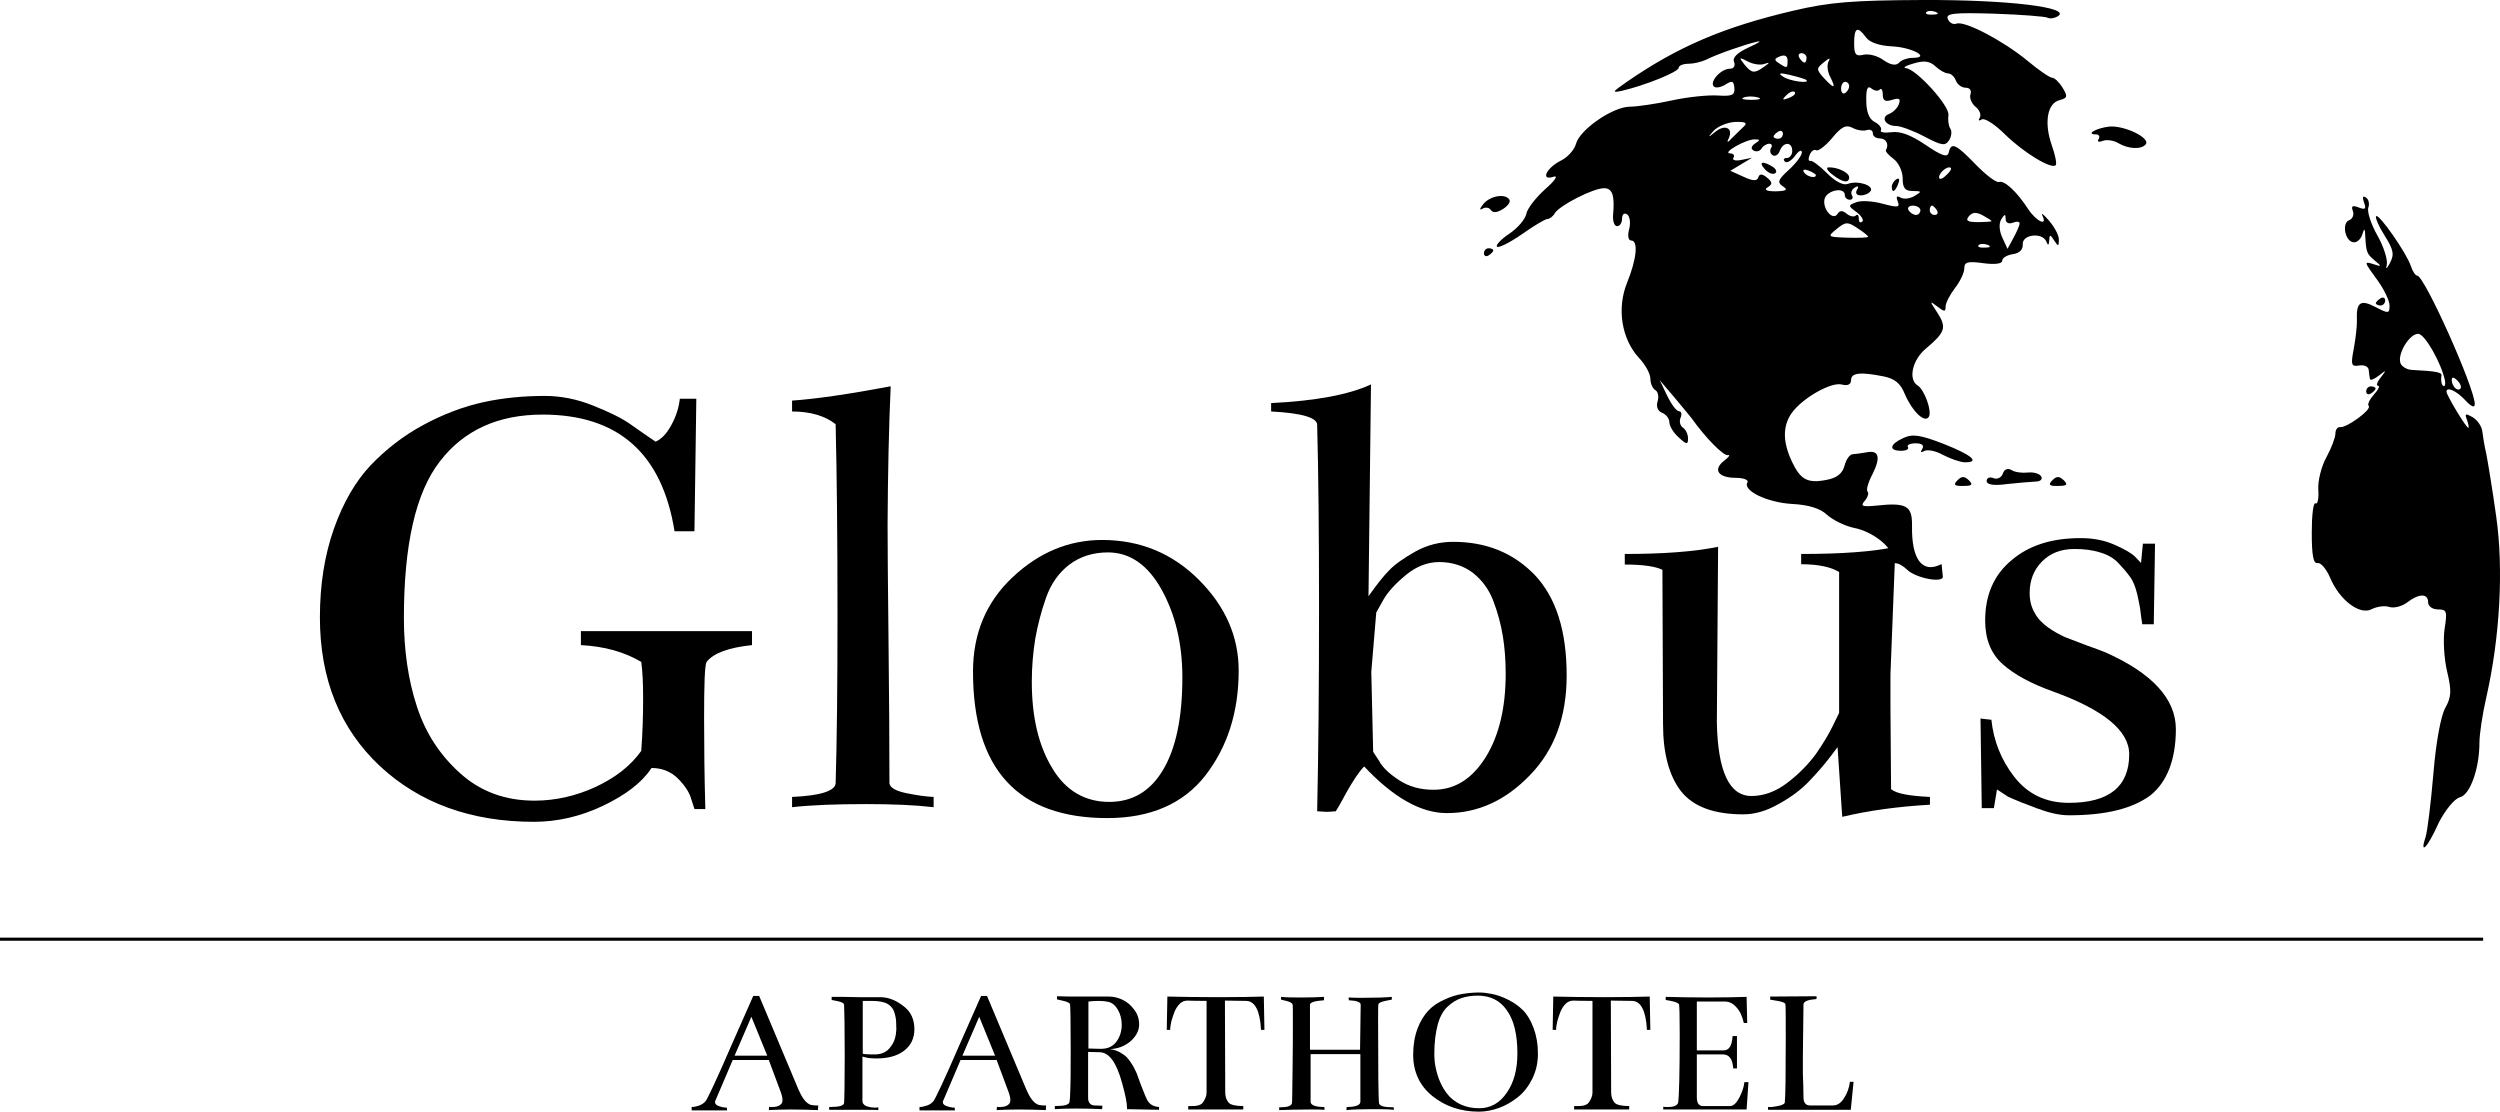 <?xml version="1.0" encoding="UTF-8"?>
<svg id="Warstwa_2" data-name="Warstwa 2" xmlns="http://www.w3.org/2000/svg" viewBox="0 0 803.62 357.34">
  <g id="Warstwa_1-2" data-name="Warstwa 1">
    <g>
      <path d="M175.13,127.27c5.1,0,10.3,1,15.5,3.1,5.3,2.1,9.4,4.1,12.3,6.2,2.9,2.1,5.5,3.8,7.8,5.4,1.9-.8,3.6-2.6,5.1-5.4,1.5-2.7,2.4-5.6,2.7-8.4h5.3l-.6,42.6h-6.4c-4-25-18.1-37.5-42.4-37.5-14.3,0-25.3,5-33,15-7.8,10-11.6,26.8-11.6,50.4,0,10.4,1.4,20,4.2,28.5,2.8,8.6,7.5,15.7,14,21.5,6.5,5.8,14.4,8.7,23.8,8.7,6.7,0,13.3-1.5,19.6-4.4,6.4-3,11.3-6.8,14.7-11.6.4-5.4.6-10.9.6-16.7,0-5.1-.2-9.1-.6-11.9-5.4-3.2-11.8-5-19.4-5.4v-4.5h55v4.5c-7.6.8-12.4,2.6-14.6,5.4-.6,1.1-.8,7.1-.8,18.1,0,9.1.1,18.8.4,29.2h-3.5l-1-3.1c-.6-2.2-2-4.4-4.3-6.7s-5.2-3.4-8.5-3.4c-3,4.6-8.2,8.6-15.5,12.1s-14.8,5.2-22.3,5.2c-20.2,0-36.7-6-49.5-17.9-12.8-12-19.3-27.9-19.3-47.8,0-10.5,1.5-20,4.5-28.5s7-15.3,11.8-20.4c4.9-5.1,10.5-9.5,17-13s12.9-5.9,19.3-7.3c6.4-1.4,13-2,19.7-2Z" style="stroke-width: 0px;"/>
      <path d="M286.31,124.17c-.6,13.2-.9,28-1,44.5,0,6.6.1,18.9.3,37,.2,18,.3,33.4.3,46.2.3,1.4,2.1,2.4,5.5,3.1s6.3,1.1,8.7,1.2v3.3c-6-.7-13.2-1-21.6-1-9.8,0-17.7.3-23.9,1v-3.3c9.1-.4,13.7-1.9,14-4.3.4-13,.6-31.1.6-54.1,0-24.6-.2-45-.6-61.4-3.4-2.7-8.1-4.1-14-4.1v-3.5c7.3-.5,17.9-2,31.7-4.6Z" style="stroke-width: 0px;"/>
      <path d="M356.57,257.77c7.4,0,13.2-3.4,17.3-10.3,4.1-6.9,6.2-16.7,6.2-29.7,0-10.7-2.2-20.1-6.6-28.1-4.4-8-10.2-12.1-17.3-12.1-4.8,0-8.9,1.3-12.4,3.9-3.4,2.6-5.9,6.1-7.5,10.6s-2.7,8.9-3.5,13.3c-.7,4.4-1.1,9-1.1,13.8,0,11.4,2.2,20.6,6.6,27.8,4.3,7.2,10.5,10.8,18.3,10.8ZM354.27,173.57c12.2,0,22.6,4.3,31.1,12.8s12.8,18.2,12.8,29.2c0,13.3-3.6,24.5-10.7,33.7-7.1,9.1-17.7,13.7-31.5,13.7-28.8,0-43.2-15.7-43.2-47.1,0-12.2,4.2-22.3,12.7-30.3,8.5-8,18.1-12,28.8-12Z" style="stroke-width: 0px;"/>
      <path d="M503.6,217.17c0,13.2-3.9,23.9-11.8,32-7.9,8.2-16.8,12.2-26.7,12.2-8.4,0-17.2-5-26.6-15-1.8,1.9-3.6,4.7-5.6,8.2-1.9,3.6-3.1,5.6-3.5,6.2-1.1.1-2.1.2-3.1.2l-2.9-.2c.4-18.1.6-40,.6-65.7,0-23.9-.2-43.4-.6-58.5,0-2.3-4.9-3.8-14.8-4.3v-2.7c14.3-.7,25-2.7,32.1-6l-.8,68.1c2.6-3.7,4.8-6.5,6.7-8.4,1.8-1.9,4.7-3.9,8.4-6,3.8-2.1,7.8-3.1,12.1-3.1,10.6,0,19.3,3.5,26.2,10.6,6.9,7.3,10.3,18,10.3,32.4ZM484,216.57c0-4.3-.3-8.3-.9-12s-1.6-7.5-3-11.2c-1.4-3.8-3.6-6.8-6.6-9.2-3-2.3-6.7-3.5-10.9-3.5-3.7,0-7.3,1.4-10.6,4.1-3.4,2.8-5.8,5.4-7.3,8l-2.3,4.1-1.6,19.1.6,25.7,1.9,2.9c1.1,2.1,3.2,4.1,6.4,6.2,3.2,2.1,6.9,3.1,11.1,3.1,6.9,0,12.4-3.5,16.8-10.5,4.3-7,6.4-15.9,6.4-26.8Z" style="stroke-width: 0px;"/>
      <path d="M522.38,178.07c12.1,0,22-.7,29.9-2.3l-.4,56.4c.3,15.8,4,23.7,11.1,23.7,4,0,7.8-1.4,11.5-4.2s6.7-5.9,9.1-9.1c2.3-3.3,4.2-6.4,5.6-9.3l2-4.1v-45.3c-2.6-1.6-6.7-2.5-12.2-2.5v-3.3c12.9,0,23-.7,30.3-2.3l-1.6,41v10.3l.2,26.6c1.6,1.4,5.8,2.2,12.5,2.5v2.5c-10.4.6-19.8,1.9-28.2,3.9l-1.5-22.4-2.5,3.3c-1.7,2.2-3.8,4.7-6.4,7.4-2.6,2.8-5.9,5.3-9.9,7.5-4,2.3-7.8,3.4-11.5,3.4-9.5,0-16.1-2.5-20-7.4-3.8-4.9-5.8-12.1-5.8-21.6l-.2-49.6c-2.2-1.1-6.2-1.7-12.1-1.7v-3.4h.1Z" style="stroke-width: 0px;"/>
      <path d="M665.03,262.07c-2.8,0-6.1-.7-9.9-2.1s-7.1-2.7-9.7-3.9l-3.5-2.3-1,6h-3.9l-.4-28.8,3.5.4c.7,6.7,3.1,12.9,7.4,18.4,4.3,5.5,10.1,8.3,17.5,8.3,12.9,0,19.4-5.2,19.4-15.6,0-7.6-8.2-14.3-24.5-20.2-7-2.5-12.4-5.4-16.2-8.8-3.8-3.4-5.6-8.1-5.6-14,0-8.2,2.8-14.7,8.5-19.4,5.6-4.8,13-7.1,22.2-7.1,4,0,7.6.7,10.8,2.1,3.2,1.4,5.5,2.7,6.7,3.9l1.9,2,.6-6.2h3.9l-.4,25.9h-3.7c-.3-1.9-.5-3.4-.6-4.4s-.5-2.8-1-5.2c-.6-2.4-1.3-4.3-2.3-5.6-1-1.4-2.2-2.8-3.7-4.4-1.5-1.6-3.5-2.8-6-3.5-2.5-.8-5.2-1.1-8.2-1.1-4.3,0-7.7,1.3-10.4,4-2.7,2.7-4,6.1-4,10.2,0,2.3.5,4.4,1.6,6.3,1,1.9,2.5,3.4,4.3,4.7s3.7,2.3,5.4,3.1c1.8.7,4.1,1.6,6.8,2.6,2.7,1,4.8,1.7,6.2,2.3,15.1,6.7,22.7,15,22.7,24.7s-2.8,17-8.2,21.3c-5.8,4.3-14.4,6.4-26.2,6.4Z" style="stroke-width: 0px;"/>
      <rect y="301.4" width="798.2" height="1" style="stroke-width: 0px;"/>
      <path d="M247.13,340.74h-11.6l-5.5,12.9c-.1.2-.2.4-.2.6,0,.6.4,1,1.2,1.3s1.7.5,2.6.5l.1.9h-11.4v-1.1h.1c.7,0,1.5-.2,2.4-.5.8-.3,1.5-.8,2-1.4.6-.8,3.4-6.6,8.1-17.5l7.2-16.3h1.9l12.6,30c1.1,2.6,2.3,4.2,3.5,4.8.3.2.7.3,1.1.3.4.1.8.1,1.1.1h.7l-.1,1.5c-2.6-.1-5.5-.2-8.7-.2-2.9,0-5.3.1-7.1.2l.1-1.1c0,.1.3.1,1,.1,1.4,0,2.3-.3,2.9-1,.3-.3.4-.7.4-1.3,0-.5-.1-1.1-.3-1.7l-.3-.9-3.8-10.2ZM236.13,339.34h10.5l-5.1-12.5-5.4,12.5Z" style="stroke-width: 0px;"/>
      <path d="M293.93,330.84c0,2.9-1.1,5.2-3.3,6.9-2.2,1.7-5.2,2.5-9,2.5-1.3,0-2.4-.1-3.2-.3l-1.2-.3v14.3c0,.7.4,1.2,1.2,1.6.8.3,1.8.5,2.9.5.3,0,.6,0,1-.1v.9c0-.1-5.3-.1-15.8-.1v-.9h.3c2.9,0,4.4-.4,4.5-1.3.1-1.2.2-6.2.2-15.1s-.1-14.4-.2-16.5c-.1-.5-.7-.8-2-1.1l-2-.4v-1c2.3,0,5.2,0,8.8.1h6.8c2.6,0,5.1,1,7.4,2.8,2.5,1.8,3.6,4.4,3.6,7.5ZM288.13,330.84c0-1.2-.1-2.2-.1-3-.1-.8-.3-1.7-.6-2.6s-.9-1.6-1.6-2.2c-.8-.6-1.7-.9-2.9-1.1-.6-.1-1.5-.2-2.4-.2h-3.2v16.9c0,.2,1.3.3,3.9.3,2.2,0,3.9-.8,5.1-2.5,1.2-1.5,1.7-3.4,1.8-5.6Z" style="stroke-width: 0px;"/>
      <path d="M320.37,340.74h-11.6l-5.5,12.9c-.1.2-.2.4-.2.6,0,.6.4,1,1.2,1.3s1.7.5,2.6.5l.1.9h-11.4v-1.1h.1c.7,0,1.5-.2,2.4-.5.8-.3,1.5-.8,2-1.4.6-.8,3.4-6.6,8.1-17.5l7.2-16.3h1.9l12.6,30c1.1,2.6,2.3,4.2,3.5,4.8.3.2.7.3,1.1.3.4.1.8.1,1.1.1h.7l-.1,1.5c-2.6-.1-5.5-.2-8.7-.2-2.9,0-5.3.1-7.1.2l.1-1.1c0,.1.3.1,1,.1,1.4,0,2.3-.3,2.9-1,.3-.3.4-.7.4-1.3,0-.5-.1-1.1-.3-1.7l-.3-.9-3.8-10.2ZM309.37,339.34h10.5l-5.1-12.5-5.4,12.5Z" style="stroke-width: 0px;"/>
      <path d="M372.77,356.74l-10.5-.2v-.5c0-1.4-.5-4.1-1.6-8-1.8-6.5-4.1-9.7-7.1-9.8l-3.8-.1v14.3c0,.6,0,1.1.1,1.4.1.4.3.7.6,1s.8.5,1.4.5c1.7.1,2.5.1,2.5.1l-.1,1.1c-2.1-.1-5-.2-8.6-.2-2.9,0-5.1.1-6.6.2v-1c3,0,4.6-.4,4.7-1.3.1-.6.2-1.3.2-2,.2-3.9.2-8.8.2-14.8,0-8.8-.1-13.7-.2-14.6-.1-.4-.8-.8-2.1-1.1l-2.1-.5v-1c2.3.1,5,.1,8.1.1h8.5c1.5,0,2.9.3,4.4,1s2.7,1.7,3.8,3.2c1.1,1.4,1.6,3,1.6,4.8,0,2-1,3.8-2.8,5.4-1.9,1.6-4.1,2.4-6.7,2.5,1.2.1,2.3.5,3.3,1,1,.6,1.8,1.1,2.4,1.8s1.2,1.5,1.9,2.7c.6,1.2,1.1,2.1,1.3,2.8.3.7.6,1.7,1.1,3,1.2,3.2,2,5,2.3,5.4.8,1.2,2,1.8,3.6,1.9v.9h.2ZM356.27,322.04c-.9-.2-1.9-.3-3.2-.3-1.2,0-2.2.1-3.2.2v15.1c2.6.1,4,.1,4,.1,2.2,0,3.8-.7,5-2.3,1.1-1.5,1.7-3.3,1.7-5.4,0-1.8-.4-3.4-1.2-4.8-.8-1.4-1.8-2.3-3.1-2.6Z" style="stroke-width: 0px;"/>
      <path d="M386.55,354.54c.8-1.1,1.3-2.2,1.3-3.3v-29.5c-4,0-6-.1-6.1-.1-.9,0-1.8.3-2.5,1s-1.3,1.6-1.7,2.6-.7,2-1,3c-.2,1-.4,1.9-.4,2.8h-1.1l.2-10.7c4.3.1,9.8.2,16.5.2,6.3,0,11.1-.1,14.5-.2l.2,10.7h-1.1c-.3-6.2-2-9.3-4.8-9.3l-6.8-.1.1,29.5c0,1.4.4,2.5,1.1,3.3.6.7,2.2,1.1,4.7,1.1v1.1h-17.7v-1.1h.6c2.1.1,3.4-.3,4-1Z" style="stroke-width: 0px;"/>
      <path d="M437.39,322.94c0-.8-1.3-1.3-3.8-1.4l-.1-.9c1.3.1,2.9.1,4.8.1,3.9,0,6.9-.1,9.1-.3v.9s-.7.1-2.1.4-2.2.7-2.2,1.1c-.1.3-.1,2.2-.1,5.7,0,16.2.1,24.9.3,26.1.2.9,1.7,1.3,4.5,1.3h.2l.1.8c-1.9-.2-4.3-.2-7.3-.2-3.4,0-6.1.1-8,.3l.1-1c2.9,0,4.4-.6,4.4-1.7v-15.3h-16v15.3c0,1.1,1.5,1.7,4.4,1.7l.1.9c-1.2-.1-2.7-.1-4.5-.1-3.8,0-7.2.1-10.1.2v-.9h.2c2.4,0,3.7-.4,3.9-1.3.1-.5.1-4,.2-10.6.1-6.6.1-12.1.1-16.4,0-3,0-4.6-.1-4.8-.1-.4-.8-.8-2-1.1l-1.7-.4v-.9c1.8.2,4.1.2,6.9.2s5.2-.1,6.9-.2v1.1c-3,.2-4.5.7-4.5,1.4v14.5h16.1l.2-14.5Z" style="stroke-width: 0px;"/>
      <path d="M475.46,356.24c3.6,0,6.6-1.6,8.9-5,2.3-3.3,3.4-7.5,3.4-12.6,0-6.1-1.1-10.7-3.4-13.9-2.2-3.2-5.4-4.7-9.4-4.7-1.9,0-3.7.3-5.2.8s-3,1.4-4.4,2.7c-1.4,1.3-2.5,3.2-3.2,5.8-.7,2.6-1.1,5.7-1.1,9.4,0,1.4.1,2.8.4,4.3.3,1.4.7,3,1.4,4.6.7,1.6,1.5,3,2.6,4.3,1,1.2,2.4,2.3,4.1,3.1,1.8.8,3.7,1.2,5.9,1.2ZM475.46,319.04c1.4,0,2.8.2,4.3.5s3.2.9,5,1.8,3.4,2,4.8,3.4,2.5,3.3,3.4,5.7c.9,2.4,1.4,5.1,1.4,8.2s-.6,5.6-1.8,8.1c-1.2,2.4-2.7,4.4-4.6,5.9s-3.9,2.7-6.1,3.5-4.4,1.2-6.5,1.2c-5.8,0-10.8-1.7-14.9-5s-6.2-7.8-6.2-13.3c0-3.2.5-6,1.4-8.4s2.1-4.3,3.5-5.8,3.1-2.6,5.1-3.5c1.9-.9,3.8-1.5,5.6-1.8,1.8-.3,3.6-.5,5.6-.5Z" style="stroke-width: 0px;"/>
      <path d="M510.6,354.54c.8-1.1,1.3-2.2,1.3-3.3v-29.5c-4,0-6-.1-6.1-.1-.9,0-1.8.3-2.5,1s-1.3,1.6-1.7,2.6c-.4,1-.7,2-1,3-.2,1-.4,1.9-.4,2.8h-1.1l.2-10.7c4.3.1,9.8.2,16.5.2,6.3,0,11.1-.1,14.5-.2l.2,10.7h-1.1c-.3-6.2-2-9.3-4.8-9.3l-6.8-.1.1,29.5c0,1.4.4,2.5,1.1,3.3.6.7,2.2,1.1,4.7,1.1v1.1h-17.7v-1.1h.6c2.1.1,3.4-.3,4-1Z" style="stroke-width: 0px;"/>
      <path d="M561.44,356.64h-26.8v-.9c0,.1.5.1,1.6.1,1.9,0,2.9-.5,3.2-1.4.3-2.1.5-9.5.5-22.3,0-5.6-.1-8.7-.2-9.2-.1-.4-.8-.8-2.2-1.1l-2.1-.4v-1c4.1.1,8.6.2,13.7.2s9.1-.1,12.3-.2l.2,8.4h-1.1c-.2-1-.5-1.9-.9-2.8s-1-1.8-1.9-2.7c-.9-.9-2-1.4-3.2-1.4h-9.1v15.7h8.6c1.8,0,2.7-1.5,2.9-4.6h1.4v10.4h-1.2c-.2-3-1.3-4.5-3.3-4.5h-8.4v13.8c0,1.9.7,2.8,2,2.8h8.7c1,0,2-.9,2.9-2.6s1.5-3.4,1.7-5.1h1.3l-.6,8.8Z" style="stroke-width: 0px;"/>
      <path d="M579.73,352.74c0,1.7.7,2.6,2.1,2.6h7.4c1.3,0,2.5-.7,3.5-2.3,1-1.5,1.7-3.3,1.9-5.3h1.2l-.9,9h-26.6v-.9h1.3c.9-.1,1.8-.3,2.7-.5.9-.3,1.4-.6,1.4-1,.2-2.1.3-8.7.3-20,0-6.3,0-10.2-.1-11.5-.1-.5-.9-.8-2.5-1.1l-2.4-.4v-1l14.9-.1v.9c-2.7.2-4.1.7-4.2,1.7-.1,9.2-.2,14.8-.2,16.7v5.5c.1,2.8.2,5.3.2,7.7Z" style="stroke-width: 0px;"/>
    </g>
    <path d="M624.51,185.2c.5,2.4-8.7.7-11.5-2.1-1.1-1.1-2.7-2-3.4-2-.8,0-1.4-.9-1.4-2,0-3.3-6.4-8.3-12.2-9.4-2.9-.6-6.8-2.5-8.7-4.2-2.2-2.1-5.9-3.2-11.1-3.5-8-.4-16.1-4.3-14.5-6.9.5-.8-1.2-1.5-3.7-1.5-5.7,0-7.5-2.6-3.8-5.5,1.6-1.2,2.1-2,1.2-1.8-1.4.3-7.2-5.6-11.6-11.8-.6-.8-3.2-3.9-5.7-6.9l-4.6-5.4,2.4,5c1.3,2.7,3,5,3.8,5s1,1,.5,2.1c-.5,1.2-.1,2.6.8,3.2.9.6,1.6,2.1,1.6,3.4,0,2.1-.4,2.1-3-.3-1.7-1.5-3-3.7-3-4.9s-1.1-2.5-2.3-3c-1.4-.5-2-2-1.5-3.6.5-1.5.2-3.2-.7-3.7s-1.6-2.2-1.6-3.7-1.6-4.5-3.7-6.7c-5.6-6.1-7.1-15.9-3.8-24.1,3.1-7.6,3.7-13.6,1.3-13.6-.9,0-1.2-1.6-.6-3.7.5-2,.2-4.1-.7-4.7s-1.6,0-1.6,1.4c0,1.3-.7,2.4-1.6,2.4s-1.4-1.6-1.3-3.4c.6-6.5-.2-8.8-2.9-8.8-3.5,0-14.2,5.5-15.8,8-.6,1.1-1.7,1.9-2.4,1.9s-4.4,2.2-8.2,4.9c-3.9,2.7-7.5,4.5-8,4s1.3-2.4,4-4.2c2.7-1.8,5.1-4.7,5.4-6.3.3-1.7,3-5.2,6.1-8,3.1-2.7,4.3-4.5,2.7-4-4.4,1.5-2.3-2.9,2.4-5.2,2.2-1.1,4.3-3.5,4.8-5.4,1.2-4.5,11.7-11.8,17.2-11.9,2.4,0,8.5-.9,13.5-2s11.7-1.8,14.8-1.6c4.6.3,5.6-.1,5.4-2.4-.2-2.3-.7-2.5-2.9-1.1-1.5.9-3.1,1.2-3.7.6-1.5-1.5,2.3-5.7,5.1-5.7,1.3,0,1.9-.9,1.4-2.2-.6-1.4,1.1-3,4.8-4.7,3.1-1.4,4.3-2.2,2.6-1.8-4,.9-13.1,4.1-16.4,5.8-1.5.7-4,1.3-5.7,1.3s-3.1.6-3.1,1.3c0,1.3-10.9,5.7-18.3,7.4-3.3.7-3.1.4,1.5-2.8,16.5-11.4,31.2-17.7,53.8-23C588.21.7,595.41.1,618.11,0c27.4-.1,47.9,2.4,43.4,5.2-1.1.7-2.6.9-3.3.5s-8.4-1-17.1-1.3c-13.3-.4-15.7-.1-15,1.7.5,1.2,1.7,1.9,2.8,1.5,2.6-1,14.9,5.4,22.9,12,3.6,3,7.1,5.4,7.9,5.4.7,0,2.2,1.4,3.3,3.2,1.7,2.8,1.6,3.3-1,4-3.9,1-5,7.2-2.5,14.4,1.1,3.1,1.7,6,1.3,6.5-1.4,1.4-10.4-4.1-16.3-9.9-3.2-3.2-6.6-5.4-7.5-4.8-.9.6-1.2.3-.6-.6.5-.9-.1-2.5-1.4-3.5-1.3-1.1-2-2.9-1.6-4,.4-1.2-.2-2.1-1.5-2.1s-2.7-1-3.2-2.3-1.6-2.3-2.5-2.3-2.7-1-4.1-2.3c-1.8-1.7-3.7-1.9-7-.9-2.5.7-3.6,1.4-2.5,1.5,3.3.2,14.2,12.2,13.7,15.1-.2,1.5,0,3.4.6,4.3s.4,2.6-.4,3.8c-1.2,1.9-2.4,1.7-7.9-1.2-3.6-1.9-7.7-3.4-9.1-3.4-3.5,0-5.1-2.9-2.2-3.9,1.2-.5,2.7-1.9,3.1-3.2.6-1.7.1-2-2.2-1.3-2.2.7-3,.3-3-1.7,0-1.5-.5-2.2-1-1.6-.5.6-1.7.4-2.7-.4-1.2-1-1.7.3-1.6,4,0,3.5.9,5.9,2.7,6.8,1.5.8,2.4,2,2,2.7-.4.6,1.1.9,3.4.6,2.8-.4,6.3.9,11,4.1,5.3,3.6,7,4.1,7.4,2.4.8-3.4,2.2-2.8,8.7,3.9,3.3,3.4,6.6,5.9,7.5,5.6,1.7-.6,5.7,3.1,9.4,8.8,2.6,3.9,6.3,5.6,4.5,2-.5-1.1.5-.3,2.2,1.7s3.2,4.7,3.1,6.1c0,2.2-.2,2.2-1.5.2s-1.5-2-1.6,0c-.1,1.6-.4,1.7-.9.4-1.2-3.1-7.8-2.4-7.6.8.1,1.7-1,2.9-3.2,3.2-1.9.3-3.4,1.2-3.4,2.1,0,1-2.3,1.3-6.1.8-5-.7-6.1-.4-6.1,1.7,0,1.4-1.4,4.3-3,6.3-1.6,2.1-3,4.8-3,5.9,0,1.8-.4,1.8-2.7,0-2.5-1.9-2.5-1.8.1,2.1,3,4.7,2.5,6.2-3.8,11.5-4.3,3.6-5.7,9.9-2.6,11.8,2.2,1.4,4.7,8.3,3.6,10.1-1.3,2.1-5.3-1.7-7.7-7.3-1.4-3.5-3.3-5-6.8-5.7-7.5-1.5-10.5-1.2-10.5,1.2,0,1.4-1.1,1.9-3,1.4-3.4-.9-12.7,4.4-16.1,9.2-2.9,4.2-2.9,9.2.1,15.6,2.8,5.9,5.1,7.1,11.4,5.8,3.1-.6,4.9-2.1,5.5-4.5.5-2,1.7-3.7,2.7-3.7,1-.1,2.9-.3,4.4-.6,4-.8,4.6,1.6,1.9,7-1.4,2.6-2.1,5.2-1.6,5.6.5.5.1,1.8-.9,3-1.5,1.7-.8,2,4,1.5,9.4-1,11.3.1,11.2,6.5-.2,11,3.4,15.5,9.5,12.3M638.91,78.7c-1.1-.4-2.4-.4-2.9.1s.4.9,2,.8c1.8,0,2.1-.4.9-.9ZM649.21,71.8c0-.6-1-.7-2.2-.2-1.3.5-2.3,0-2.3-1.2,0-1.7-.3-1.7-1.4.1-.8,1.3-.7,3.6.3,5.8l1.7,3.7,1.9-3.5c1.1-2,2-4.1,2-4.7ZM600.51,76.1c0-.3-1.6-1.6-3.5-2.8-3.1-2.1-3.8-2-6.6.3-3.1,2.5-3,2.6,3.5,2.8,3.6.1,6.6,0,6.6-.3ZM596.81,68.2c-2.8-2-2.8-2.2-.1-3.2,1.5-.6,5.3-.4,8.5.5,4.9,1.3,5.6,1.2,4.8-.8-.6-1.5-.3-1.9.9-1.2,1,.6,3,.4,4.5-.5,2.4-1.4,2.4-1.6-.6-1.6-2.5,0-3.2-1-3.2-4.1,0-2.2-1.3-5-2.9-6.2-1.6-1.2-2.7-2.4-2.5-2.8,1.1-1.9.1-3.8-1.9-3.8-1.3,0-2.3-.7-2.3-1.7,0-.9-.9-1.3-1.9-1-1,.4-3.1.1-4.6-.7-2.1-1.1-3.6-.4-6.6,3.3-2.2,2.6-4.5,4.3-5.1,3.9-.7-.4-1.6.3-2.1,1.5s-.4,2.1.2,1.9c.6-.2,3,1.6,5.4,4,2.7,2.7,5.2,4,6.7,3.4,3.1-1.2,8.4.5,7.3,2.3-.5.8-1.9,1.4-3.2,1.4s-1.8-.7-1.2-1.8c.7-1.1.4-1.4-.7-.7-1,.6-1.4,1.7-.9,2.5s.1,1.4-.7,1.4c-.9,0-1.6-.7-1.6-1.5,0-2.7-5.7-1.6-6.5,1.2-.8,3.2,2.7,7.3,4.2,4.8.7-1.1,1.6-1.1,2.9,0,1.1.9,2.4,1.1,2.9.6.6-.6,1-.1,1,1s.5,1.5,1.1.9c.6-.3-.2-1.8-1.8-3ZM608.11,60c0-.8.7-1.9,1.5-2.4.9-.5,1.1.1.6,1.4-1,2.7-2.1,3.2-2.1,1ZM589.01,56.1c-1.6-1.2-2.2-2.3-1.2-2.3,2.9-.1,6.6,1.7,6.6,3.2,0,2-2.1,1.7-5.4-.9ZM640.21,71.1c0-.2-1.3-1-2.9-1.9-2.1-1.1-3.3-1-4.4.3-1.2,1.4-.5,1.9,2.9,1.9,2.4,0,4.4-.2,4.4-.3ZM617.31,67.6c0-.8-1.1-1.5-2.4-1.5s-1.9.7-1.4,1.5,1.6,1.5,2.4,1.5c.7,0,1.4-.7,1.4-1.5ZM622.61,67.6c-.5-.8-1.2-1.5-1.6-1.5s-.7.7-.7,1.5.7,1.5,1.6,1.5,1.2-.7.7-1.5ZM573.11,59.9c-1.9-1.3-1.6-2.1,1.9-5.3,2.3-2.1,4.2-4.6,4.2-5.6s-1-.6-2.2,1.1c-1.2,1.6-2.7,2.5-3.3,1.8-.6-.6-.3-1.1.6-1.1,1,0,1.8-1,1.8-2.3,0-3-2.9-3-4,0-.5,1.3-1.5,1.9-2.3,1.4s-1-1.5-.5-2.3.2-1.4-.6-1.4-2,.7-2.5,1.6c-.5.8-1.7,1.1-2.5.6-1-.6-.8-1.4.5-2.3,1.7-1.1,1.6-1.3-.2-1.3-2.9,0-10.6,4.4-7.9,4.5,1.1,0,1.6.7,1.1,1.4-.5.8.7,1.1,2.6.7l3.4-.7-7,4.2,4.2,1.9c3,1.4,4.4,1.5,4.8.2.4-1.2,1.2-1.2,2.8.1,1.8,1.5,1.8,2.1.2,3.1-1.3.8-.4,1.3,2.6,1.3,3.5-.1,4-.5,2.3-1.6ZM567.31,54.4c-2.2-2.4-.7-2.8,2.5-.8,1.1.7,1.5,1.7.8,2.1-.8.5-2.2-.1-3.3-1.3ZM627.11,54c-.9-.9-3.8,1.4-3.8,3,0,.8,1,.6,2.1-.5,1.3-1.1,2-2.2,1.7-2.5ZM583.71,56.3c0-.3-1.1-1-2.4-1.5-1.4-.5-2-.3-1.4.6.9,1.4,3.8,2.1,3.8.9ZM560.51,40.7c1.3-1.2.6-1.6-2.7-1.5-2.5.1-5.8,1.4-7.2,3.1q-2.6,2.9.6.2c3.4-2.8,6.2-1.3,4.3,2.4-.5,1,0,.9,1.1-.4,1.2-1.1,2.9-2.9,3.9-3.8ZM573.11,43c0-.9-.7-1.2-1.5-.7s-1.5,1.2-1.5,1.6.7.7,1.5.7,1.5-.7,1.5-1.6ZM565.01,31.3c-1.5-.4-3.5-.4-4.6.1-1,.4.2.7,2.7.7s3.4-.4,1.9-.8ZM576.91,29.6c-.5-.5-1.7,0-2.7,1-1.5,1.5-1.3,1.7.8.9,1.5-.6,2.4-1.4,1.9-1.9ZM594.41,27.7c0-.8-.6-1.4-1.3-1.4s-1.3,1-1.3,2.2.6,1.9,1.3,1.4c.7-.4,1.3-1.4,1.3-2.2ZM588.31,24.7c-.9-1.7-1.1-3.9-.5-5,.7-1.2.2-1.1-1.5.3-2.5,2-2.5,2.3-.1,5,3.4,3.7,4.1,3.6,2.1-.3ZM580.61,25.7c-.3-.3-2.7-1-5.2-1.6-3.3-.8-4-.6-2.3.5,2,1.5,9,2.4,7.5,1.1ZM567.01,21.5c2-1.4,2-1.6,0-.9-1.3.4-3.7,0-5.3-.9-2.7-1.4-2.8-1.3-1,1,2.4,2.9,3.2,3,6.3.8ZM574.61,19.4c0-1.4-.9-1.9-2.4-1.3-1.9.7-2,1.2-.4,2.2,2.7,1.8,2.8,1.7,2.8-.9ZM614.81,18.6c6,0-.1-3.4-6.7-3.7-4-.2-7.2-1.3-8.3-2.9-2.7-3.7-3.8-3.2-3.8,1.9,0,3.6.5,4.3,3,3.7,1.6-.4,4.5.3,6.4,1.7,2.3,1.6,4,1.9,5,.9.7-.9,2.8-1.6,4.4-1.6ZM580.71,18.6c0-.8-.7-1.5-1.6-1.5s-1.2.7-.7,1.5,1.2,1.5,1.6,1.5c.4.1.7-.6.7-1.5ZM622.11,3.8c-1.1-.4-2.4-.4-2.9.1s.4.9,2,.8c1.8,0,2.2-.4.9-.9ZM779.71,269c.6-1.9,1.7-11,2.5-20.3.8-10,2.4-18.6,3.8-21.1,2-3.6,2.1-5.5.6-11.8-1-4.2-1.3-10.3-.8-13.7.9-5.6.7-6.2-2.1-6.2-1.8,0-3.2-1-3.2-2.3,0-2.9-2.9-2.9-6.8.1-1.6,1.2-4.2,1.9-5.7,1.4s-4-.1-5.6.7c-3.8,2.1-10.4-2.9-13.4-10.1-1.2-2.8-3-4.9-4-4.7-1.4.3-1.9-2.5-1.9-9.8,0-5.6.5-9.8,1.2-9.4s1.1-1.6.9-4.4c-.2-2.8,1-7.5,2.6-10.4s2.9-6.4,2.9-7.6c0-1.3.7-2.2,1.5-2.1,2.1.3,10.3-5.7,9.2-6.8-.5-.5.3-2.1,1.7-3.7,1.4-1.5,2-2.8,1.3-2.8s-.3-1.2.9-2.7c1.9-2.4,1.8-2.5-.6-.6-1.5,1.2-2.8,1.7-2.9,1.1-.1-.5-.3-1.8-.4-2.9-.1-1.1-1.5-1.7-3.1-1.4-2.5.4-2.7-.2-1.7-5.4.6-3.2,1.1-7.5,1-9.4-.2-5.6,1.2-6.5,6-4,4.2,2.2,4.5,2.1,4.5-.5,0-1.5-1.7-5.1-3.8-8-4.5-6.2-4.6-6.3-1.1-5.2,2.4.8,2.4.6.2-1.2-2.6-2.2-2.8-2.6-3.1-7.8-.1-2.6-.3-2.8-.9-.8-.4,1.5-1.6,2.7-2.7,2.7-2.8,0-4.1-6.1-1.6-7.1,1.1-.4,1.7-1.8,1.2-3-.6-1.6-.1-1.9,1.9-1.1,2.1.8,2.5.5,1.7-1.6-.6-1.7-.4-2.3.6-1.6.9.5,1.2,2,.8,3.2-.5,1.2.8,5.3,2.9,9,2.1,3.7,3.4,8,3,9.5s0,1.3,1-.6c1.5-2.8,1.2-4.3-1.7-8.9-1.9-3-3.1-5.8-2.7-6.2.9-.9,9.8,11.9,11.1,15.9.6,1.8,1.5,3.2,2.1,3.2,2.3,0,18.5,36.1,18.5,41.3,0,1.3-1.1.9-3.1-1.3-2.8-3-6-4.4-6-2.7,0,1.1,6.3,11.6,7,11.6.3,0,.1-1.1-.4-2.5-.8-2.1-.5-2.2,1.8-.9,1.5.9,2.9,2.9,3.1,4.4.2,1.6.7,4.9,1.3,7.4.5,2.5,2,11.6,3.2,20.2,2.4,16.9,1.2,38.7-3.2,58.1-1.2,5.2-2.2,11.8-2.2,14.5,0,8.4-3,16.8-6.3,17.6-1.7.4-4.7,4.1-6.8,8.2-3.7,8.3-6.2,10.5-4.2,4.5ZM789.91,122.3c-1.1-1.1-1.8-1.2-1.8-.2,0,2,1.8,3.9,2.8,2.8.4-.5,0-1.6-1-2.6ZM785.91,122.2c-1.3-5.8-6.5-14.9-8.6-14.9-2.8,0-6.7,6.4-5.7,9.4.4,1.1,2,2.1,3.6,2.2,7.9.4,9.8.8,9.6,1.8-.3,1.8.1,3.4.8,3.4.4,0,.5-.8.3-1.9ZM629.21,154.4c1.4-1.4,2.2-1.4,3.7,0,1.4,1.4,1,1.8-1.8,1.8-2.9.1-3.3-.4-1.9-1.8ZM638.61,154.6c0-1,1-1.4,2.2-.9s2.6-.2,3-1.5c.5-1.4,1.6-1.8,2.8-1.1,1,.7,3.4,1,5.2.8s3.7.3,4.3,1.2c.6.9-.2,1.7-1.8,1.7-1.5.1-5.7.4-9.2.8-4.3.6-6.5.2-6.5-1ZM659.71,154.4c1.4-1.4,2.2-1.4,3.7,0,1.4,1.4,1,1.8-1.8,1.8-2.9.1-3.3-.4-1.9-1.8ZM624.51,146.2c-2.3-1.3-5-1.8-6-1.2-1.1.6-1.3.4-.6-.7s-.1-1.8-2.1-1.8c-1.8,0-2.9.5-2.5,1.2s-.6,1.2-2.2,1.2c-4.1,0-3.7-2.1.7-4.1,3-1.4,5.5-1,13,1.9,9.1,3.6,11.9,6,6.6,5.9-1.5-.1-4.6-1.2-6.9-2.4ZM760.61,125.8c0-.9.7-1.6,1.5-1.6s1.5.3,1.5.7-.7,1.1-1.5,1.6-1.5.2-1.5-.7ZM763.71,97.5c0-.4.7-1.1,1.5-1.6s1.5-.2,1.5.7-.7,1.6-1.5,1.6-1.5-.4-1.5-.7ZM477.01,81.4c0-.9.7-1.6,1.5-1.6s1.5.3,1.5.7-.7,1.1-1.5,1.6-1.5.2-1.5-.7ZM479.21,67.5c-.5-.8-1.7-1-2.7-.4s-.9,0,.3-1.5c2.2-2.7,7.1-3.5,8.4-1.4.4.7-.5,2-2.1,3-1.9,1.2-3.2,1.3-3.9.3ZM680.91,46c-1.5-.9-3.8-1.2-5-.7-1.3.5-1.9.2-1.3-.6.5-.8.1-1.5-.9-1.5-3.4,0,.1-2,4.2-2.5,4.7-.5,13.2,3.5,11.9,5.6-1.3,1.8-5.5,1.7-8.9-.3Z" style="stroke-width: 0px;"/>
  </g>
</svg>